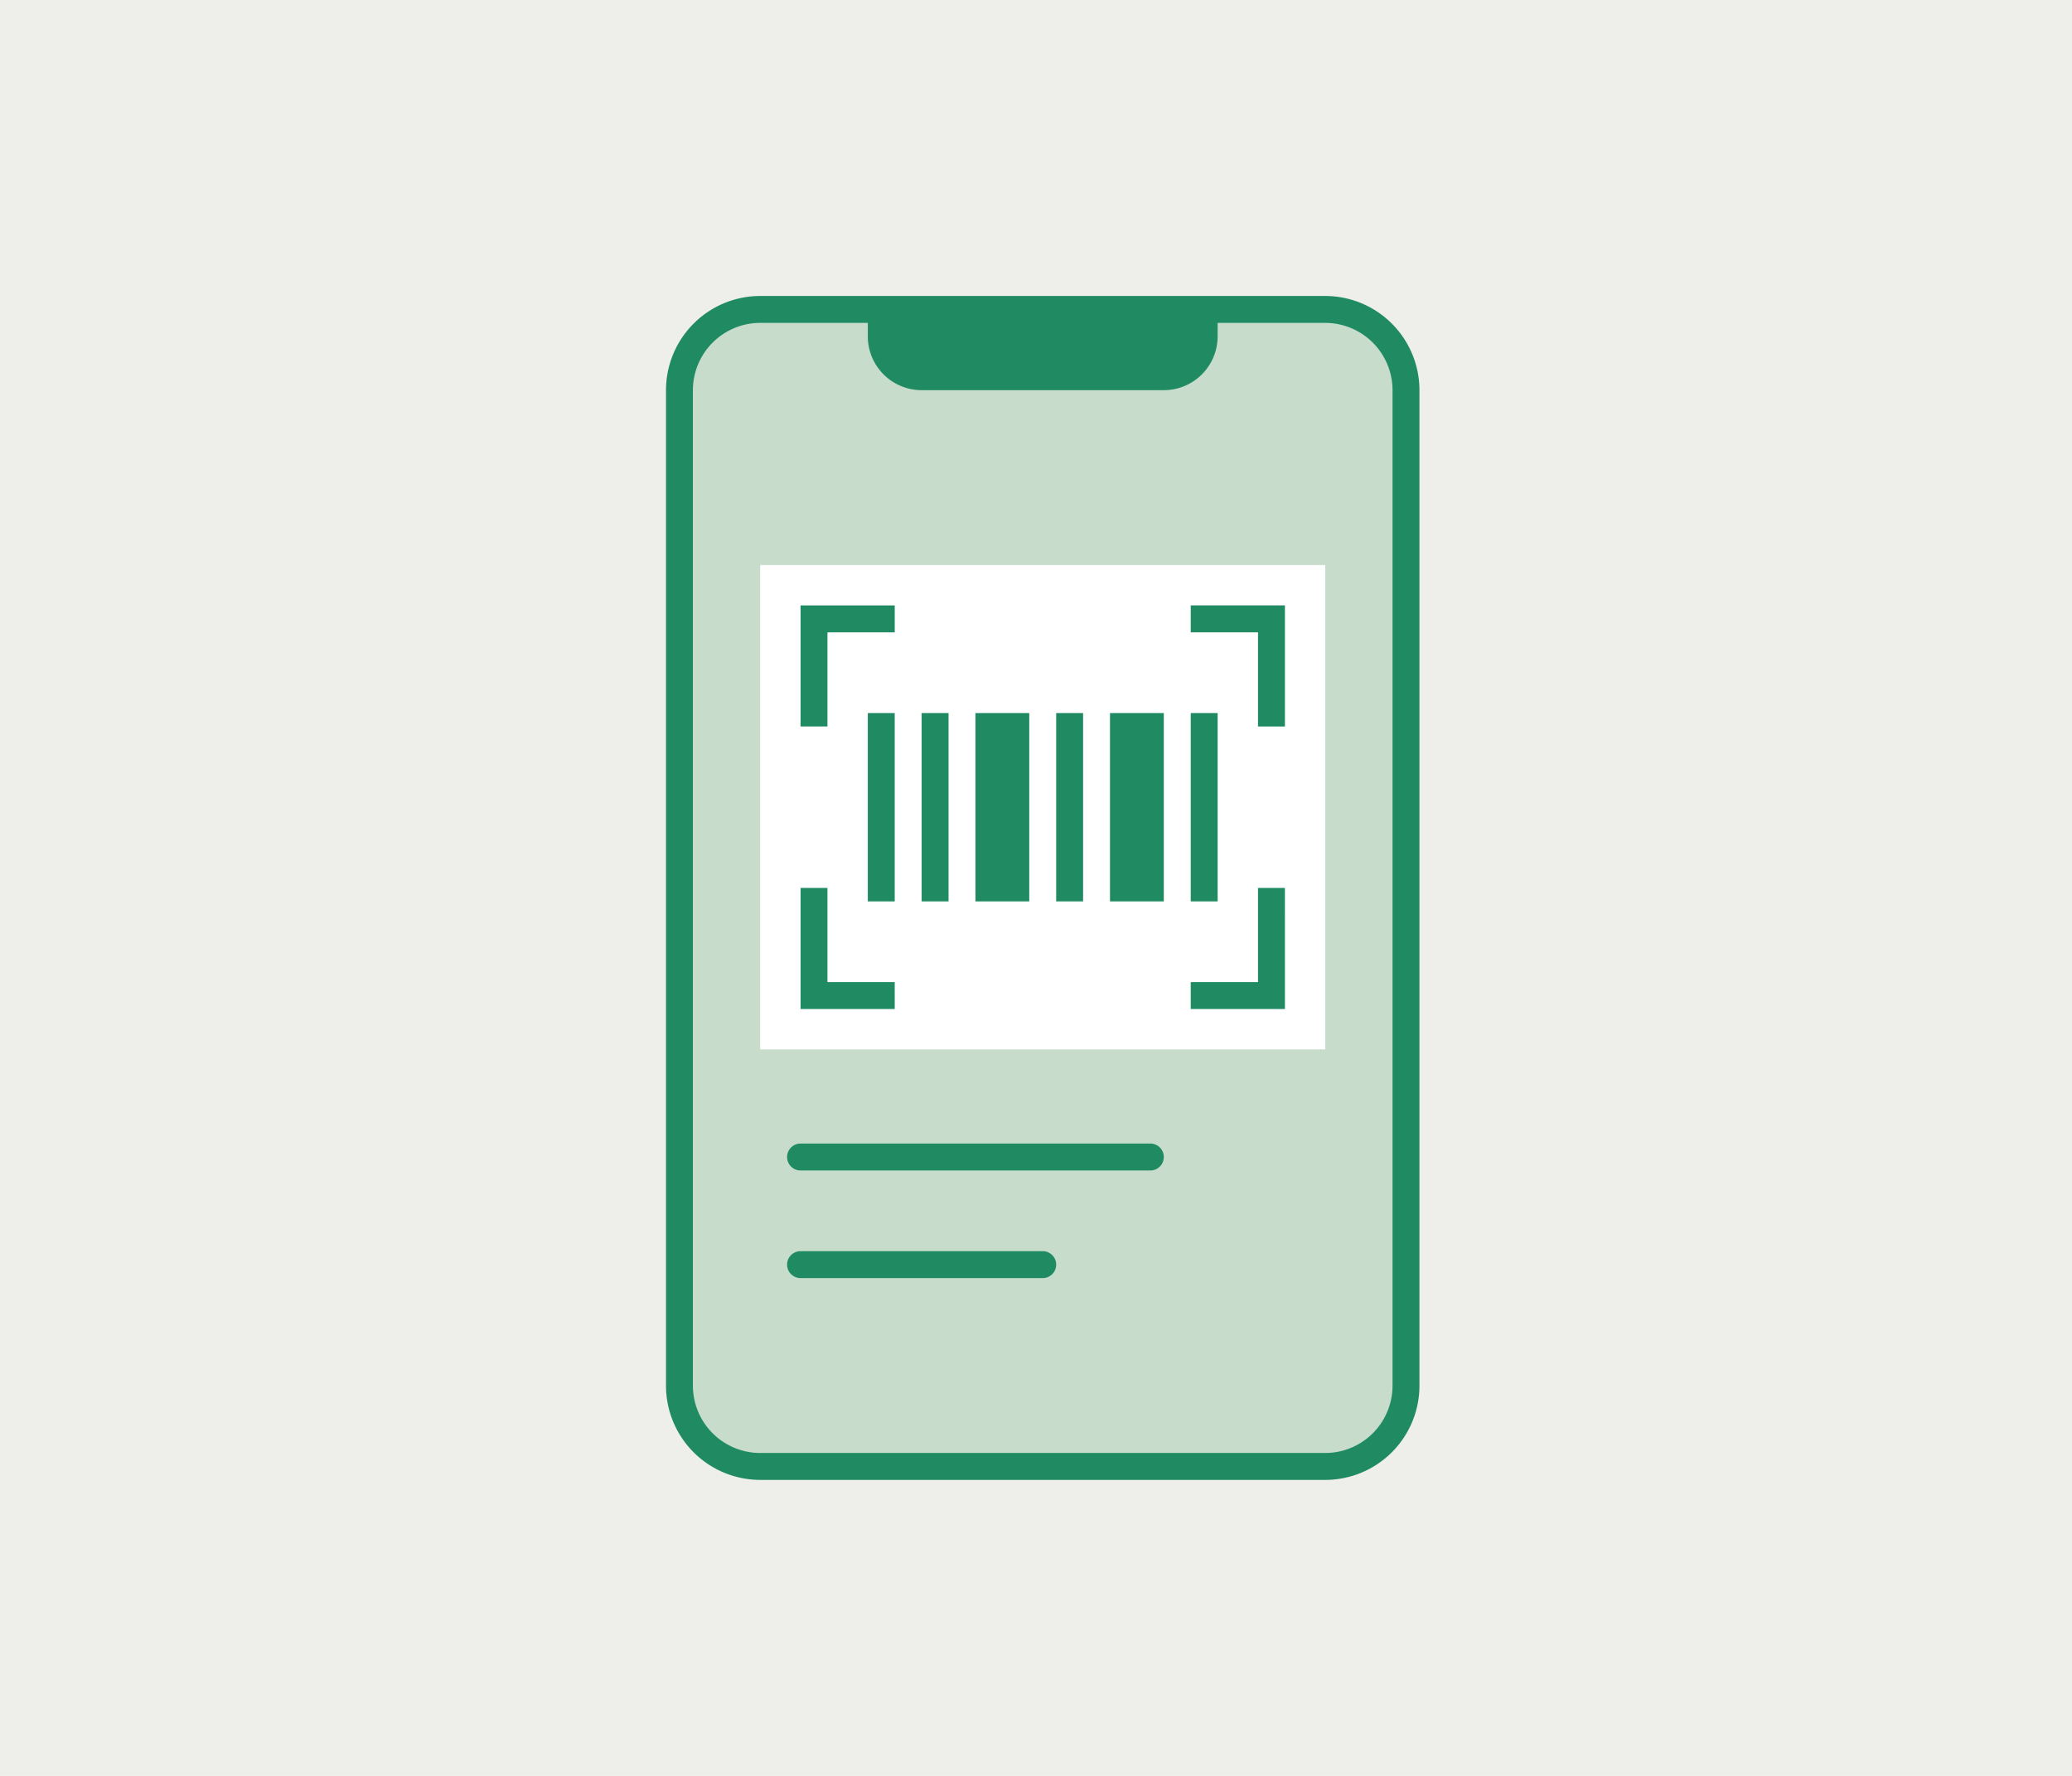 <svg xmlns="http://www.w3.org/2000/svg" xmlns:xlink="http://www.w3.org/1999/xlink" width="140" height="120" viewBox="0 0 140 120"><defs><clipPath id="a"><rect width="50.909" height="80" fill="none"/></clipPath></defs><g transform="translate(-7471 22016)"><rect width="140" height="120" transform="translate(7471 -22016)" fill="#eeefea"/><g transform="translate(7523 -21998)"><g transform="translate(-7 2)" clip-path="url(#a)"><path d="M44.136,78.682H5.955A5.454,5.454,0,0,1,.5,73.227V5.955A5.454,5.454,0,0,1,5.955.5H44.136a5.454,5.454,0,0,1,5.455,5.455V73.227a5.454,5.454,0,0,1-5.455,5.455" transform="translate(0.409 0.409)" fill="#c7dccb"/><path d="M44.545,80H6.364A6.371,6.371,0,0,1,0,73.636V6.364A6.371,6.371,0,0,1,6.364,0H44.545a6.371,6.371,0,0,1,6.364,6.364V73.636A6.371,6.371,0,0,1,44.545,80M6.364,1.818A4.551,4.551,0,0,0,1.818,6.364V73.636a4.551,4.551,0,0,0,4.545,4.545H44.545a4.551,4.551,0,0,0,4.545-4.545V6.364a4.551,4.551,0,0,0-4.545-4.545Z" fill="#208b63"/><path d="M27.5,5.955H11.136A3.635,3.635,0,0,1,7.5,2.318V.5H31.136V2.318A3.635,3.635,0,0,1,27.5,5.955" transform="translate(6.136 0.409)" fill="#208b63"/><rect width="38.182" height="32.727" transform="translate(6.364 18.182)" fill="#fff"/><path d="M29.045,33.318H5.409a.909.909,0,1,1,0-1.818H29.045a.909.909,0,1,1,0,1.818" transform="translate(3.682 25.773)" fill="#208b63"/><path d="M21.773,37.318H5.409a.909.909,0,0,1,0-1.818H21.773a.909.909,0,0,1,0,1.818" transform="translate(3.682 29.045)" fill="#208b63"/><path d="M25.864,19.682H24.045V13.318H19.5V11.5h6.364Z" transform="translate(15.955 9.409)" fill="#208b63"/><path d="M25.864,30.182H19.5V28.364h4.545V22h1.818Z" transform="translate(15.955 18)" fill="#208b63"/><path d="M6.818,19.682H5V11.5h6.364v1.818H6.818Z" transform="translate(4.091 9.409)" fill="#208b63"/><path d="M11.364,30.182H5V22H6.818v6.364h4.545Z" transform="translate(4.091 18)" fill="#208b63"/><rect width="1.818" height="12.727" transform="translate(13.636 28.182)" fill="#208b63"/><rect width="1.818" height="12.727" transform="translate(17.273 28.182)" fill="#208b63"/><rect width="1.818" height="12.727" transform="translate(35.455 28.182)" fill="#208b63"/><rect width="1.818" height="12.727" transform="translate(26.364 28.182)" fill="#208b63"/><rect width="3.636" height="12.727" transform="translate(20.909 28.182)" fill="#208b63"/><rect width="3.636" height="12.727" transform="translate(30 28.182)" fill="#208b63"/></g></g></g></svg>